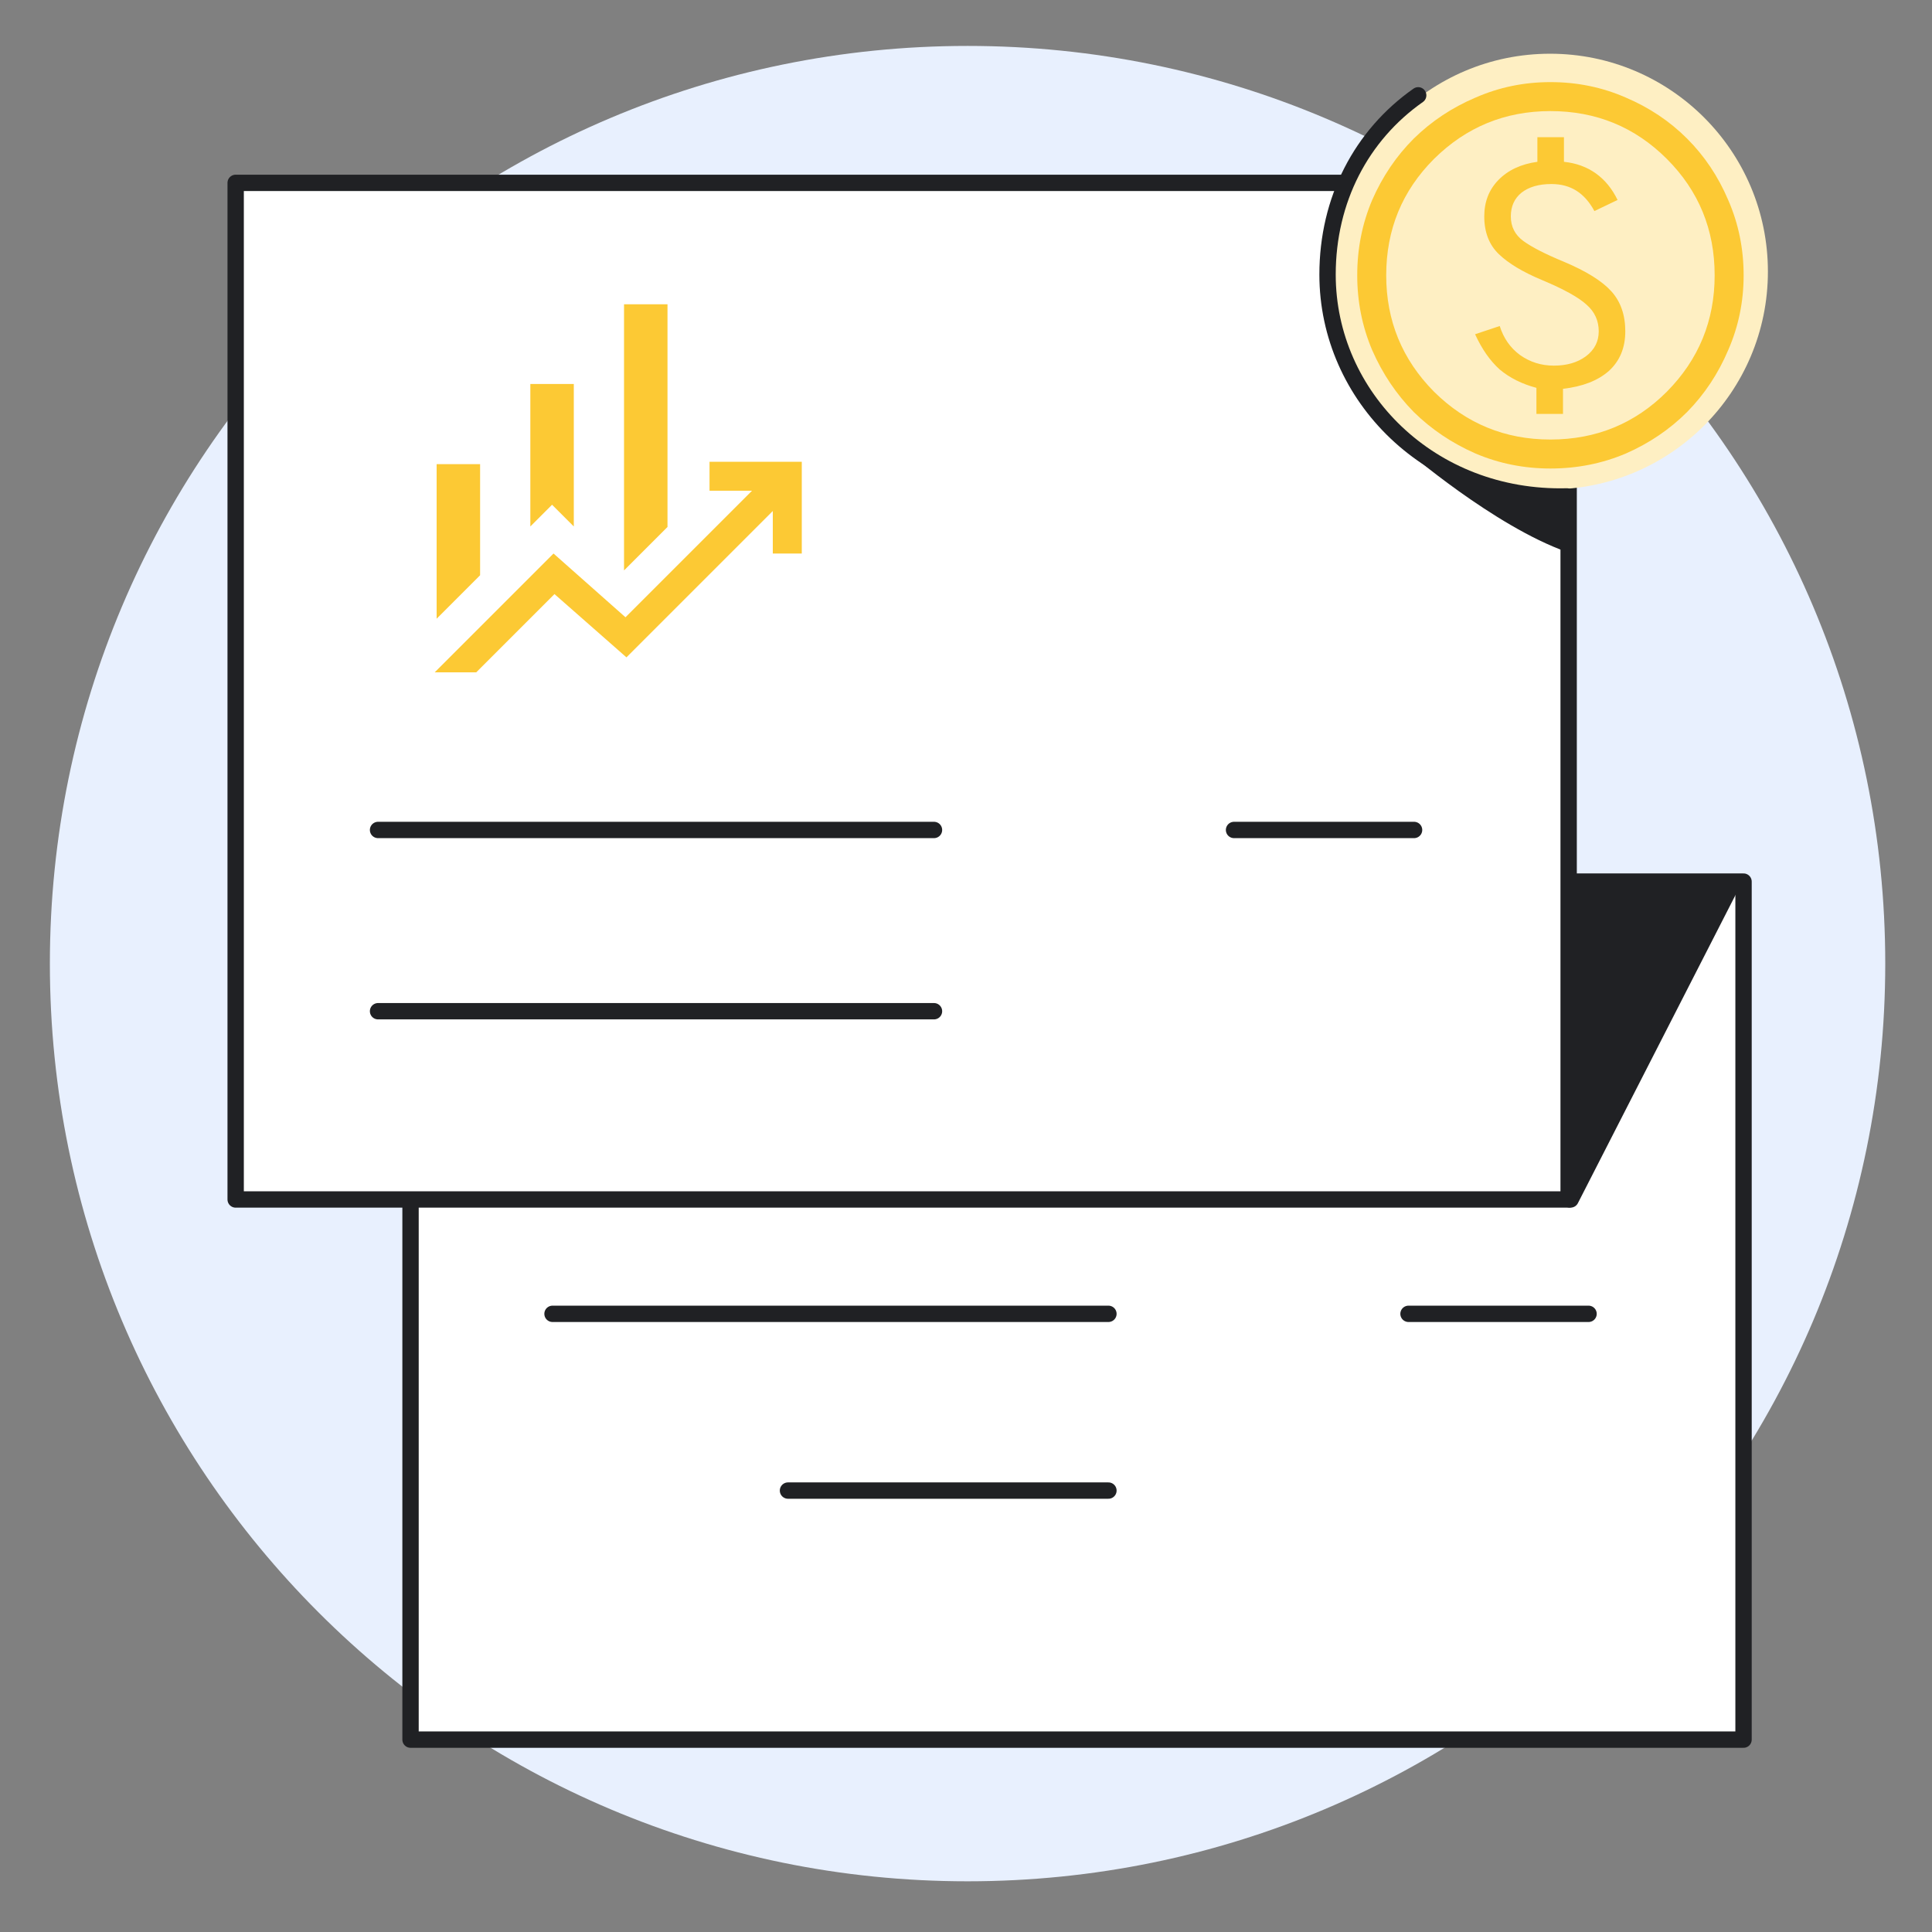 <?xml version="1.0" encoding="utf-8"?>
<!-- Generator: Adobe Illustrator 29.4.0, SVG Export Plug-In . SVG Version: 9.03 Build 0)  -->
<svg version="1.1" id="Layer_1" xmlns="http://www.w3.org/2000/svg" xmlns:xlink="http://www.w3.org/1999/xlink" x="0px" y="0px"
	 viewBox="0 0 400 400" style="enable-background:new 0 0 400 400;" xml:space="preserve">
<rect x="0" y="0" width="400" height="400" fill="#808080" stroke="none"/>
<style type="text/css">
	.st0{clip-path:url(#SVGID_00000136407929305428396480000017177611221743311759_);}
	.st1{fill:#E8F0FE;}
	.st2{fill:#FFFFFF;stroke:#202124;stroke-width:3.385;stroke-linecap:round;stroke-linejoin:round;}
	.st3{fill:none;stroke:#202124;stroke-width:3.385;stroke-linecap:round;stroke-linejoin:round;}
	.st4{fill:#202124;stroke:#202124;stroke-width:3.385;stroke-linecap:round;stroke-linejoin:round;}
	.st5{fill:#202124;}
	.st6{fill:#FEEFC3;}
	.st7{fill:#FFFFFF;}
	.st8{clip-path:url(#SVGID_00000027570590355209094140000003590852488413350846_);}
	.st9{fill:#FCC934;}
	.st10{clip-path:url(#SVGID_00000096034304046070195790000014497966657626372001_);}
</style>
<g>
	<defs>
		<rect id="SVGID_1_" x="10.326" y="9.508" width="380" height="380"/>
	</defs>
	<clipPath id="SVGID_00000059994936382749405220000001453752440739508395_">
		<use xlink:href="#SVGID_1_"  style="overflow:visible;"/>
	</clipPath>
	<g style="clip-path:url(#SVGID_00000059994936382749405220000001453752440739508395_);">
		<path class="st1" d="M200.324,389.503c104.933,0,189.998-85.065,189.998-189.997c0-104.933-85.065-189.998-189.998-189.998
			S10.326,94.573,10.326,199.506C10.326,304.438,95.391,389.503,200.324,389.503z"/>
		<path class="st2" d="M360.981,182.527H84.997v177.645H360.981V182.527z"/>
		<path class="st3" d="M229.488,272.015H114.392"/>
		<path class="st3" d="M229.488,308.608h-66.344"/>
		<path class="st3" d="M328.892,272.015h-37.275"/>
		<path class="st4" d="M358.594,182.996h-33.276l-0.267,65.338h0.127L358.594,182.996z"/>
		<path class="st2" d="M324.771,37.86H48.792v210.479H324.771V37.86z"/>
		<path class="st3" d="M193.373,171.835H78.272"/>
		<path class="st3" d="M193.373,209.362H78.272"/>
		<path class="st3" d="M292.768,171.835h-37.275"/>
		<path class="st5" d="M291.003,93.133c0,0,18.279,15.783,33.398,21.145l0.352-11.419c0,0-14.578,0.704-33.75-9.721V93.133z"/>
		<path class="st6" d="M320.926,101.325c24.908,0,45.1-20.192,45.1-45.101c0-24.909-20.192-45.101-45.1-45.101
			c-24.909,0-45.101,20.192-45.101,45.101C275.825,81.133,296.017,101.325,320.926,101.325z"/>
		<path class="st3" d="M324.41,102.778c-28.226,0.722-49.555-20.698-49.555-45.926c0-15.503,7-28.853,18.766-37.117"/>
		<path class="st7" d="M128.595,103.293h3.872c15.029,0,27.229,12.199,27.229,27.228v8.665h-58.329v-8.665
			C101.367,115.492,113.566,103.293,128.595,103.293z"/>
		<path class="st7" d="M130.901,97.565c6.426,0,11.635-5.209,11.635-11.635c0-6.426-5.209-11.635-11.635-11.635
			c-6.426,0-11.635,5.209-11.635,11.635C119.266,92.356,124.475,97.565,130.901,97.565z"/>
	</g>
</g>
<g>
	<defs>
		<rect id="SVGID_00000047023302123344025220000001647679684689513090_" x="78" y="55" width="96" height="96"/>
	</defs>
	<clipPath id="SVGID_00000164490067221980908210000004099526213288601502_">
		<use xlink:href="#SVGID_00000047023302123344025220000001647679684689513090_"  style="overflow:visible;"/>
	</clipPath>
	<g style="clip-path:url(#SVGID_00000164490067221980908210000004099526213288601502_);">
		<path class="st9" d="M109.8,109V79.5h9V109l-4.5-4.5L109.8,109z M129.2,118.1V63h9v46.1L129.2,118.1z M90.4,128.1v-32h9v23
			L90.4,128.1z M90,139.2l24.6-24.6l14.9,13.2l26.2-26.2h-8.8v-6H166v19h-6v-8.8l-30.3,30.3L114.8,123l-16.2,16.2H90z"/>
	</g>
</g>
<g>
	<defs>
		<rect id="SVGID_00000089557587123707929380000004559099131693209256_" x="274" y="10" width="94" height="94"/>
	</defs>
	<clipPath id="SVGID_00000000209022309487154360000017171935194395746478_">
		<use xlink:href="#SVGID_00000089557587123707929380000004559099131693209256_"  style="overflow:visible;"/>
	</clipPath>
	<g style="clip-path:url(#SVGID_00000000209022309487154360000017171935194395746478_);">
		<path class="st9" d="M318.1,85.7h5.5v-5.2c4.067-0.467,7.233-1.7,9.5-3.7c2.267-2.067,3.4-4.8,3.4-8.2s-0.967-6.167-2.9-8.3
			c-1.933-2.133-5.2-4.167-9.8-6.1c-3.867-1.6-6.667-3.033-8.4-4.3c-1.733-1.267-2.6-2.967-2.6-5.1c0-2.067,0.733-3.7,2.2-4.9
			c1.533-1.2,3.6-1.8,6.2-1.8c2,0,3.733,0.467,5.2,1.4c1.467,0.933,2.7,2.333,3.7,4.2l4.8-2.3
			c-1.133-2.333-2.633-4.167-4.5-5.5c-1.867-1.333-4.067-2.133-6.6-2.4v-5.1h-5.5v5.1c-3.4,0.467-6.1,1.733-8.1,3.8
			c-1.933,2-2.9,4.5-2.9,7.5c0,3.267,1,5.867,3,7.8s5,3.733,9,5.4c4.467,1.867,7.533,3.567,9.2,5.1
			c1.667,1.467,2.5,3.3,2.5,5.5c0,2.133-0.9,3.867-2.7,5.2c-1.733,1.267-3.933,1.9-6.6,1.9c-2.6,0-4.933-0.733-7-2.2
			c-2-1.467-3.4-3.467-4.2-6l-5.1,1.7c1.4,3.067,3.1,5.5,5.1,7.3c2.067,1.733,4.6,3,7.6,3.8V85.7z M321,97
			c-5.467,0-10.633-1.033-15.5-3.1c-4.867-2.133-9.133-5-12.8-8.6c-3.6-3.667-6.467-7.933-8.6-12.8
			c-2.067-4.867-3.1-10.033-3.1-15.5c0-5.533,1.033-10.733,3.1-15.6c2.133-4.867,5-9.1,8.6-12.7
			c3.667-3.6,7.933-6.433,12.8-8.5c4.867-2.133,10.033-3.2,15.5-3.2c5.533,0,10.733,1.067,15.6,3.2
			c4.867,2.067,9.1,4.9,12.7,8.5c3.6,3.6,6.433,7.833,8.5,12.7c2.133,4.867,3.2,10.067,3.2,15.6
			c0,5.467-1.067,10.633-3.2,15.5c-2.067,4.867-4.9,9.133-8.5,12.8c-3.6,3.6-7.833,6.467-12.7,8.6
			C331.733,95.967,326.533,97,321,97z M321,91c9.467,0,17.5-3.3,24.1-9.9c6.6-6.667,9.9-14.7,9.9-24.1c0-9.467-3.3-17.5-9.9-24.1
			S330.467,23,321,23c-9.4,0-17.433,3.3-24.1,9.9c-6.6,6.6-9.9,14.633-9.9,24.1c0,9.4,3.3,17.433,9.9,24.1
			C303.567,87.7,311.6,91,321,91z"/>
	</g>
</g>
</svg>
